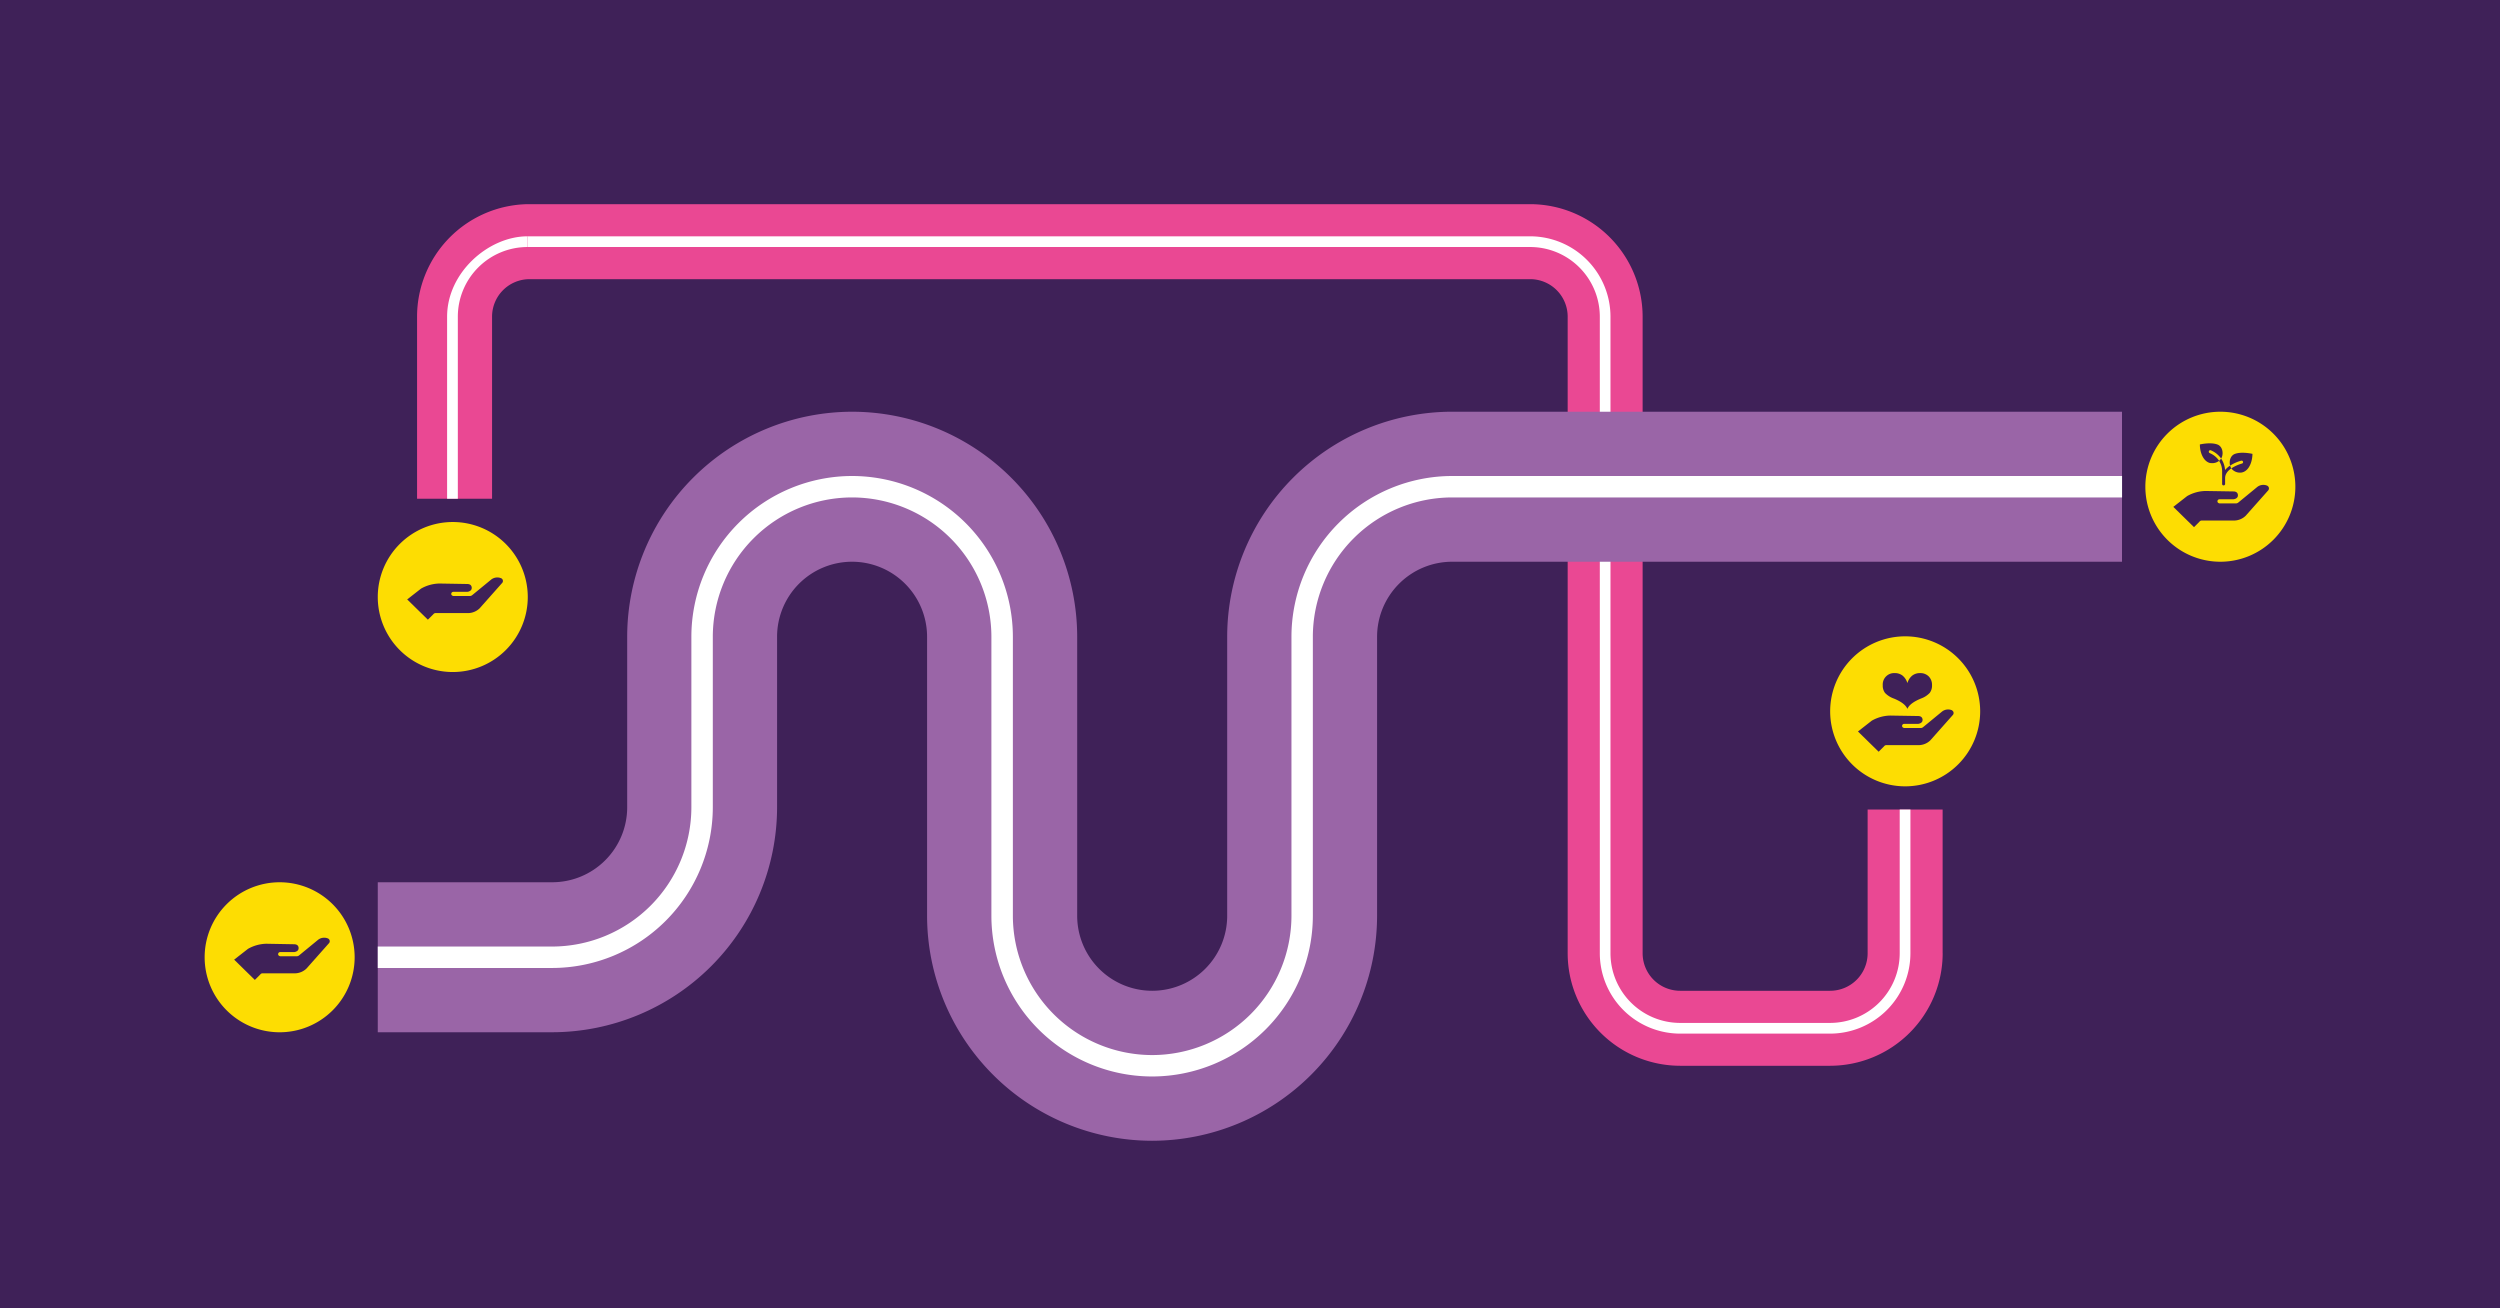 <svg id="Lager_1" data-name="Lager 1" xmlns="http://www.w3.org/2000/svg" xmlns:xlink="http://www.w3.org/1999/xlink" viewBox="0 0 1200 628"><defs><style>.cls-1{fill:none;}.cls-2{fill:#3f2158;}.cls-3{clip-path:url(#clip-path);}.cls-4{fill:#ea4893;}.cls-5{fill:#fff;}.cls-6{fill:#9a65a7;}.cls-7{fill:#fddd02;}</style><clipPath id="clip-path"><rect class="cls-1" width="1200" height="628"/></clipPath></defs><rect class="cls-2" width="1200" height="628"/><g class="cls-3"><path class="cls-4" d="M932.46,457.57v-69h-36v69h0a18,18,0,0,1-18,18h-72a18,18,0,0,1-18-18h0V152h0a54.06,54.06,0,0,0-54-54H253.19v0a54.06,54.06,0,0,0-53,54v87.4h36V152h0a18,18,0,0,1,17.95-18H734.48a18,18,0,0,1,18,18h0V457.57h0a54.06,54.06,0,0,0,54,54h72a54.07,54.07,0,0,0,54-54Z"/><path class="cls-5" d="M214.61,152h0v87.4h5.15V152h0a33.47,33.47,0,0,1,33.43-33.43v-5.14C234.58,113.43,214.61,130.73,214.61,152Z"/><path class="cls-5" d="M917,457.57v-69h-5.14v69h0A33.47,33.47,0,0,1,878.46,491h-72a33.47,33.47,0,0,1-33.43-33.43h0V152h0a38.61,38.61,0,0,0-38.57-38.57H253.19v5.14H734.48A33.47,33.47,0,0,1,767.91,152h0V457.57h0a38.61,38.61,0,0,0,38.57,38.57h72A38.61,38.61,0,0,0,917,457.57Z"/><path class="cls-6" d="M697.05,197.62a108.13,108.13,0,0,0-108,108V439.57h0a36,36,0,0,1-36,36h0a36,36,0,0,1-36-36h0V305.63h0a108.13,108.13,0,0,0-108-108h0a108.13,108.13,0,0,0-108,108h0v81.85h0a36,36,0,0,1-36,36H181.33v72H265a108.14,108.14,0,0,0,108-108h0V305.63h0a36,36,0,0,1,36-36h0a36.05,36.05,0,0,1,36,36h0V439.57h0a108.13,108.13,0,0,0,108,108h0a108.13,108.13,0,0,0,108-108h0V305.63h0a36.06,36.06,0,0,1,36-36h321.56v-72Z"/><path class="cls-5" d="M697.05,228.48a77.24,77.24,0,0,0-77.15,77.15h0V439.57h0a66.94,66.94,0,0,1-66.86,66.86h0a66.94,66.94,0,0,1-66.86-66.86h0V305.63h0A77.24,77.24,0,0,0,409,228.48h0a77.23,77.23,0,0,0-77.14,77.15h0v81.85h0A66.93,66.93,0,0,1,265,454.34H181.33v10.29H265a77.24,77.24,0,0,0,77.15-77.15h0V305.63h0A66.93,66.93,0,0,1,409,238.77h0a66.94,66.94,0,0,1,66.87,66.86h0V439.57h0a77.23,77.23,0,0,0,77.15,77.14h0a77.24,77.24,0,0,0,77.15-77.15h0V305.63h0a66.94,66.94,0,0,1,66.86-66.86h321.56V228.48Z"/><path class="cls-7" d="M1065.77,269.63a36,36,0,1,0-36-36,36,36,0,0,0,36,36"/><path class="cls-2" d="M1088.29,233.13a4.76,4.76,0,0,0-5,.77l-9,7.39a1.81,1.81,0,0,1-1.19.35h-7.73s-1-.16-1-1a1,1,0,0,1,1-1h6.75s2.08-.19,2.08-1.85c0,0,.18-1.9-2.18-1.9l-13.28-.22a18.54,18.54,0,0,0-8.91,2.45l-6.64,5.18,9.93,9.73,2.59-2.58a1.37,1.37,0,0,1,1.08-.6h15.9a8.11,8.11,0,0,0,5.23-2.28l10.9-12.28a1.44,1.44,0,0,0-.53-2.14"/><path class="cls-2" d="M1076.65,221.64a.71.71,0,0,1-.52.87,18.44,18.44,0,0,0-5.08,2.31,4.1,4.1,0,0,0,.71.79,5.26,5.26,0,0,0,4.32,1.18c2.7-.57,4.13-3.32,4.71-5.78a14.15,14.15,0,0,0,.39-3.16s-5.06-1.2-8.37,0c-2.23.8-2.94,3.56-2.36,5.65a19.25,19.25,0,0,1,5.33-2.37.71.71,0,0,1,.87.52"/><path class="cls-2" d="M1061,222.24a5.23,5.23,0,0,0,4.17-1.06,10.07,10.07,0,0,0-4.52-3.7.72.72,0,0,1,.58-1.32,11.44,11.44,0,0,1,4.91,3.94,4.15,4.15,0,0,0,.38-.76c.79-2.12.14-5.18-2.22-6-3.32-1.21-8.37,0-8.37,0a14.18,14.18,0,0,0,.37,3.17c.58,2.45,2,5.21,4.7,5.79"/><path class="cls-2" d="M1065.14,221.18a9.26,9.26,0,0,1,1.48,5.31v3h0v2.71a.72.72,0,1,0,1.43,0v-2.72c0-2,1.38-3.56,3-4.67a5.2,5.2,0,0,1-.48-.94l-.12-.39a10.72,10.72,0,0,0-2.42,2.14,11.08,11.08,0,0,0-1.92-5.53,4,4,0,0,1-.82,1l-.15.11"/><path class="cls-7" d="M914.48,377.44a36,36,0,1,0-36-36,36,36,0,0,0,36,36"/><path class="cls-2" d="M937,340.94a4.75,4.75,0,0,0-5,.76l-9,7.4a1.81,1.81,0,0,1-1.19.35H914s-1-.17-1-1a1,1,0,0,1,1-1h6.75s2.08-.2,2.08-1.85c0,0,.18-1.91-2.19-1.91l-13.27-.22a18.54,18.54,0,0,0-8.91,2.45l-6.64,5.19,9.93,9.72,2.59-2.58a1.35,1.35,0,0,1,1.08-.59h15.9a8.17,8.17,0,0,0,5.23-2.28l10.9-12.29a1.43,1.43,0,0,0-.53-2.13"/><path class="cls-2" d="M913.25,324.31a5.89,5.89,0,0,0-3.76-1.22,5.46,5.46,0,0,0-5.77,5.8,5.81,5.81,0,0,0,1.09,3.71,10.86,10.86,0,0,0,4.24,2.7l.3.12q5.08,2.15,6.2,4.84,1.1-2.68,6.22-4.84l.27-.12a10.7,10.7,0,0,0,4.23-2.71,5.8,5.8,0,0,0,1.1-3.7,5.73,5.73,0,0,0-1.58-4.21,5.67,5.67,0,0,0-4.19-1.59,5.88,5.88,0,0,0-3.75,1.22,7.21,7.21,0,0,0-2.3,3.59,7.35,7.35,0,0,0-2.3-3.59"/><path class="cls-7" d="M134.23,495.49a36,36,0,1,0-36-36,36,36,0,0,0,36,36"/><path class="cls-2" d="M157.49,450.49a4.76,4.76,0,0,0-5,.77l-9,7.39a1.77,1.77,0,0,1-1.18.35H134.5s-1-.16-1-1a1,1,0,0,1,1-1h6.74s2.09-.2,2.09-1.86c0,0,.18-1.9-2.19-1.9L127.94,453a18.54,18.54,0,0,0-8.91,2.45l-6.64,5.18,9.93,9.73,2.59-2.58a1.35,1.35,0,0,1,1.08-.59h15.89a8.13,8.13,0,0,0,5.23-2.29L158,452.63a1.44,1.44,0,0,0-.53-2.14"/><path class="cls-7" d="M217.33,322.57a36,36,0,1,0-36-36,36,36,0,0,0,36,36"/><path class="cls-2" d="M240.59,277.57a4.76,4.76,0,0,0-5,.77l-9,7.39a1.81,1.81,0,0,1-1.19.35H217.6s-1-.16-1-1a1,1,0,0,1,1-1h6.75s2.08-.2,2.08-1.86c0,0,.18-1.9-2.18-1.9L211,280.09a18.54,18.54,0,0,0-8.91,2.45l-6.64,5.18,9.93,9.73,2.59-2.58a1.38,1.38,0,0,1,1.08-.59H225a8.15,8.15,0,0,0,5.23-2.29l10.9-12.28a1.44,1.44,0,0,0-.53-2.14"/></g></svg>